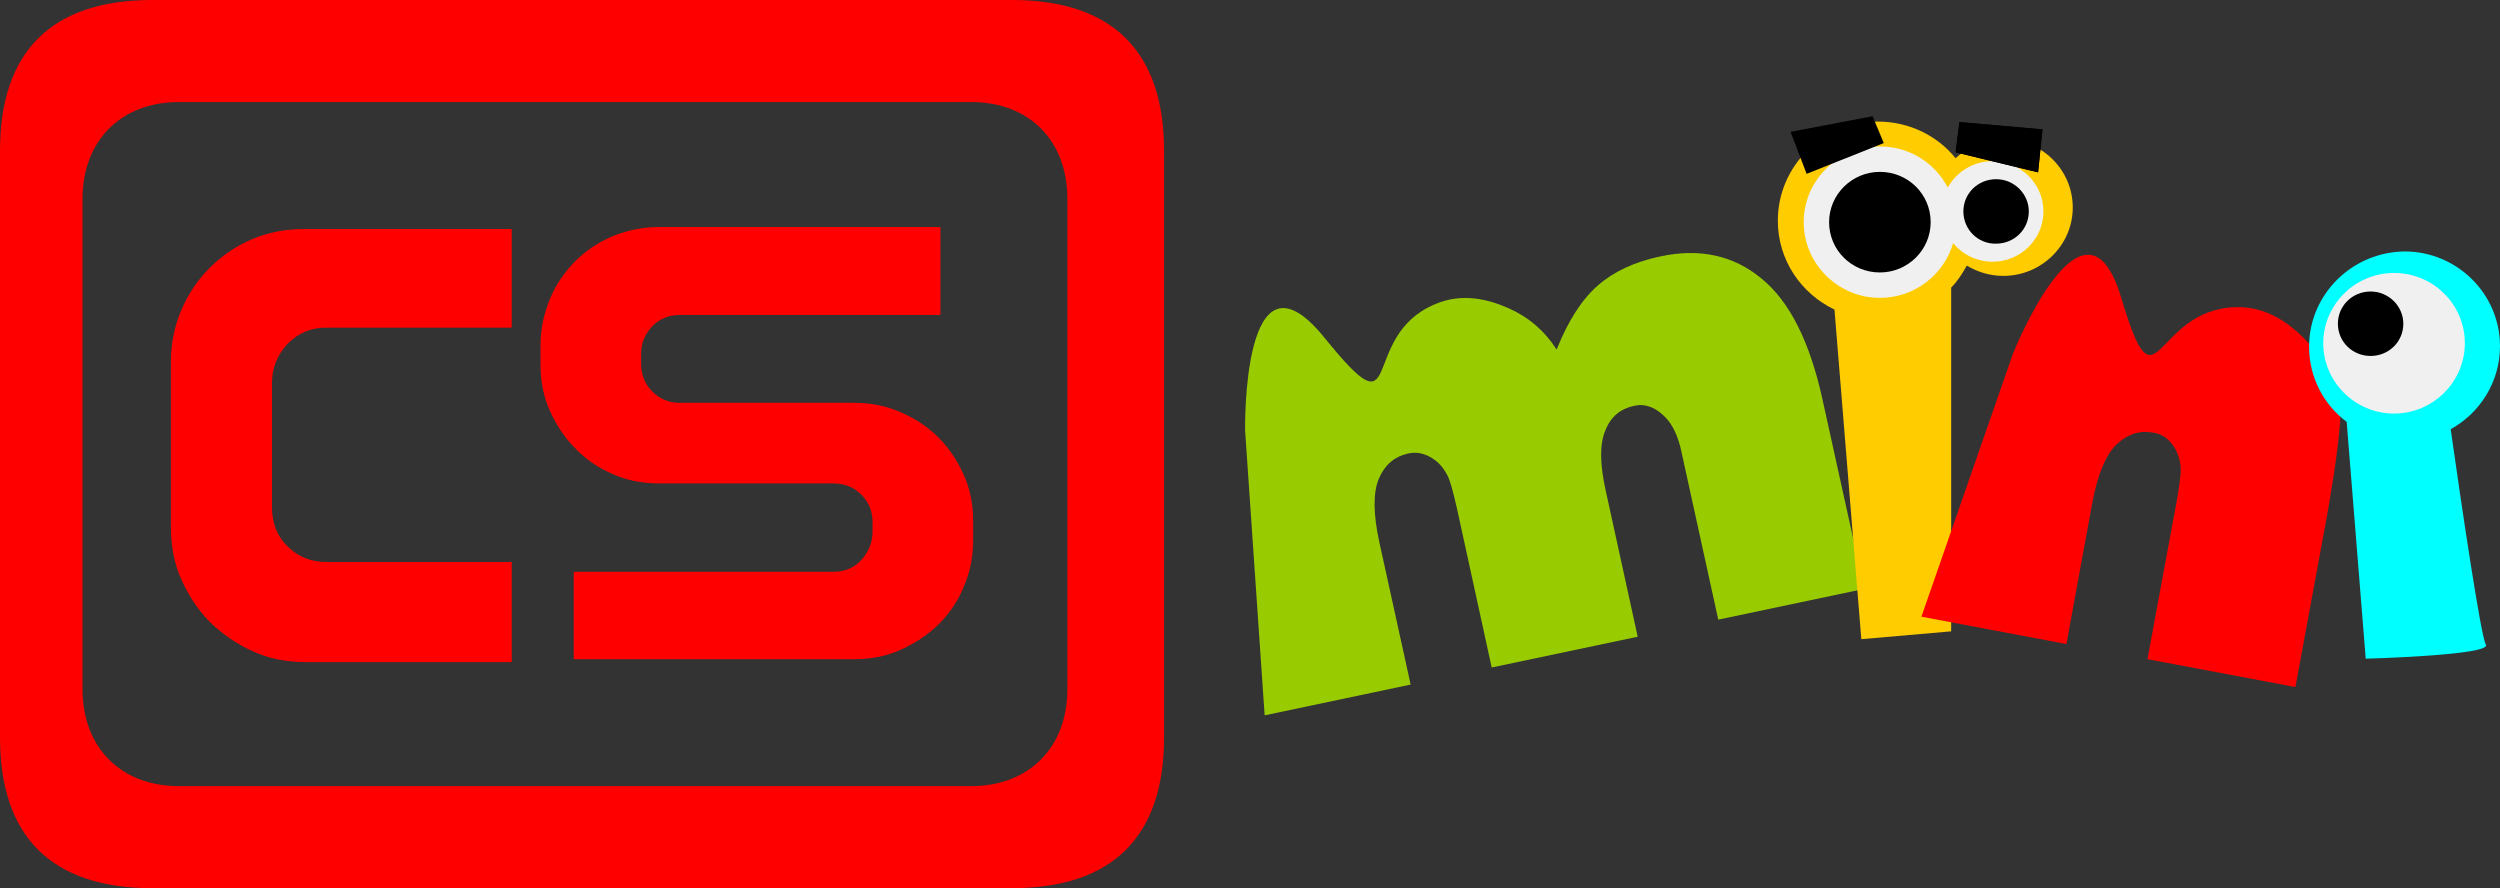 <?xml version="1.0" encoding="utf-8"?>
<!-- Generator: Adobe Illustrator 25.4.1, SVG Export Plug-In . SVG Version: 6.00 Build 0)  -->
<svg version="1.1" id="Слой_1" xmlns="http://www.w3.org/2000/svg" xmlns:xlink="http://www.w3.org/1999/xlink" x="0px" y="0px"
	 width="512px" height="181.9px" viewBox="0 0 512 181.9" style="enable-background:new 0 0 512 181.9;" xml:space="preserve">
<rect x="0" y="0" width="512" height="181.9" fill="#333333" stroke="none"/>
<style type="text/css">
	.st0{fill:#FF0000;}
	.st1{fill:#99CC00;}
	.st2{fill:#FFCC00;}
	.st3{fill:#F0F0F0;}
	.st4{fill:#00FFFF;}
</style>
<g>
	<path class="st0" d="M62.3,46.9c-3.8,0-7.4,0.7-10.7,2.1c-3.3,1.4-6.2,3.4-8.7,5.9c-2.5,2.5-4.4,5.4-5.8,8.7
		c-1.4,3.3-2.1,6.8-2.1,10.6V108c0,3.9,0.7,7.5,2.2,10.8c1.5,3.3,3.4,6.2,5.9,8.7c2.5,2.4,5.4,4.4,8.7,5.9c3.3,1.5,6.9,2.2,10.8,2.2
		h42.2v-20.5h-38c-3.1,0-5.8-1.1-7.9-3.2c-2.2-2.1-3.2-4.8-3.2-8.1V78.5c0-3.2,1.1-5.8,3.2-8.1c2.2-2.2,4.8-3.3,7.9-3.3h38V46.9
		L62.3,46.9L62.3,46.9z M134.9,46.5c-3.4,0-6.5,0.7-9.5,1.9c-3,1.3-5.5,3-7.7,5.2c-2.1,2.2-3.9,4.7-5.1,7.7
		c-1.2,2.9-1.9,6.1-1.9,9.3v4.1c0,3.4,0.6,6.5,1.9,9.4c1.3,2.9,3,5.5,5.2,7.7c2.2,2.3,4.7,4,7.7,5.3c2.9,1.3,6.1,1.9,9.5,1.9h35.7
		c2.3,0,4.2,0.8,5.7,2.3c1.5,1.5,2.3,3.4,2.3,5.6v2c0,2.2-0.8,4.1-2.3,5.8c-1.5,1.6-3.4,2.4-5.7,2.4h-53.2V135h57.5
		c3.4,0,6.5-0.6,9.4-1.9c2.9-1.3,5.5-3,7.8-5.2c2.2-2.2,4-4.8,5.2-7.8c1.3-3,1.9-6.1,1.9-9.4v-4.1c0-3.2-0.6-6.4-1.9-9.3
		c-1.3-2.9-3-5.5-5.2-7.7c-2.2-2.2-4.8-3.9-7.8-5.2c-3-1.3-6.1-1.9-9.5-1.9h-35.7c-2.2,0-4.1-0.8-5.6-2.3c-1.5-1.5-2.3-3.4-2.3-5.7
		v-2c0-2.3,0.8-4.1,2.3-5.7c1.5-1.5,3.4-2.3,5.6-2.3h53.4V46.5L134.9,46.5L134.9,46.5z M0,30.9v120.1c0,20.4,10.6,30.9,31.2,30.9
		h176c20.6,0,31.2-10.5,31.2-30.9V30.9c0-20.4-10.6-30.9-31.2-30.9h-176C10.6,0,0,10.5,0,30.9 M16.9,40.7c0-11.9,7.9-19.8,19.7-19.8
		h162.3c11.9,0,19.7,7.9,19.7,19.8v100.5c0,11.9-7.9,19.8-19.7,19.8H36.6c-11.8,0-19.7-7.9-19.7-19.8L16.9,40.7z"/>
	<path class="st1" d="M255,88.2c0,0-0.7-39.9,16.2-19.1c16.9,20.9,6.7-0.1,22.7-6.8c5.6-2.4,10.9-1,15,0.8c4.1,1.8,7.4,4.6,9.9,8.5
		c2.3-5.8,5.1-10.2,8.4-13.1c3.3-2.9,7.6-4.9,12.9-6c8-1.7,14.9-0.2,20.6,4.5c5.8,4.7,9.9,12.9,12.5,24.6l8.6,39l-29.9,6.3
		l-7.5-34.2c-0.7-3.4-1.9-5.8-3.3-7.2c-2-2.1-4.2-2.9-6.4-2.4c-2.8,0.6-4.8,2.2-5.9,5c-1.2,2.7-1.2,6.9,0.1,12.6l6.5,29.7l-29.9,6.3
		l-7.1-32.5c-0.8-3.5-1.4-5.8-2-6.9c-0.9-1.7-2-2.9-3.5-3.7c-1.4-0.8-3-1.1-4.6-0.7c-2.7,0.6-4.7,2.3-5.9,5.1
		c-1.2,2.8-1.2,7.2,0.1,13.1l6.4,29.1l-29.9,6.3L255,88.2L255,88.2z"/>
	<path class="st2" d="M381.2,130.9l18.4-1.6V58.9c1.3-1.3,2.3-2.9,3.2-4.5c2.2,1.3,4.7,2.1,7.5,2.1c7.8,0,14.2-6.3,14.2-14
		c0-7.7-6.3-14-14.2-14c-3.8,0-7.2,1.5-9.8,3.9c-3.7-4.6-9.5-7.5-15.9-7.5c-11.3,0-20.5,9.1-20.5,20.3c0,8,4.7,14.9,11.6,18.2
		L381.2,130.9L381.2,130.9z"/>
	<path class="st3" d="M369.4,45.5c0,8.5,7,15.5,15.6,15.5c7.1,0,13.1-4.7,15-11.2c1.9,2.3,4.8,3.8,8.1,3.8c5.7,0,10.4-4.6,10.4-10.3
		S413.8,33,408.1,33c-4,0-7.4,2.2-9.2,5.4c-2.6-5-7.8-8.4-13.9-8.4C376.4,30,369.4,37,369.4,45.5"/>
	<path d="M374.6,45.5c0-5.7,4.7-10.3,10.4-10.3c5.8,0,10.4,4.6,10.4,10.3c0,5.7-4.7,10.3-10.4,10.3
		C379.2,55.8,374.6,51.2,374.6,45.5"/>
	<path d="M402.1,43.3c0-3.7,3-6.6,6.7-6.6c3.7,0,6.7,3,6.7,6.6c0,3.7-3,6.6-6.7,6.6C405.1,50,402.1,47,402.1,43.3"/>
	<path d="M366.7,27l3.3,8.6l15.8-6.3l-2.3-5.5L366.7,27L366.7,27z"/>
	<path d="M400.5,31.2l16.9,4.1l0.9-8.8l-17-1.5L400.5,31.2L400.5,31.2z"/>
	<path class="st0" d="M412.3,72.3c0,0,14.6-36.3,22.1-11.4c7.5,25.1,6.2,2.4,23.6,2c6.1-0.1,10.5,3.1,13.7,6.2
		c3.1,3.1,5.1,6.9,5.9,11.4c4.5-4.5-0.9,24.7-2,30.4l-5.5,29.8l-30.3-5.7l6-32.4c0.6-3.5,0.9-5.8,0.8-7c-0.2-1.9-0.8-3.4-1.8-4.7
		c-1-1.3-2.3-2.1-3.9-2.3c-2.7-0.5-5.2,0.3-7.4,2.4c-2.2,2.1-3.9,6.1-5,12l-5.3,28.9l-29.7-5.6L412.3,72.3L412.3,72.3z"/>
	<path class="st4" d="M472.9,71c0,6.3,3,11.9,7.7,15.4l3.9,48.5c0,0,26-0.7,24.6-2.9c-1-1.5-5-28.6-7.2-44.1c6-3.3,10.1-9.7,10.1-17
		c0-10.7-8.8-19.4-19.5-19.4C481.7,51.6,472.9,60.3,472.9,71"/>
	<path class="st3" d="M475.8,70.3c0-7.9,6.5-14.4,14.5-14.4c8,0,14.5,6.4,14.5,14.4c0,7.9-6.5,14.4-14.5,14.4
		C482.3,84.7,475.8,78.2,475.8,70.3"/>
	<path d="M478.8,66.3c0-3.7,3-6.6,6.7-6.6c3.7,0,6.7,3,6.7,6.6c0,3.7-3,6.6-6.7,6.6C481.8,72.9,478.8,70,478.8,66.3"/>
	<path d="M400.5,31.2l16.9,4.1l0.9-8.8l-17-1.5L400.5,31.2L400.5,31.2z"/>
</g>
</svg>
